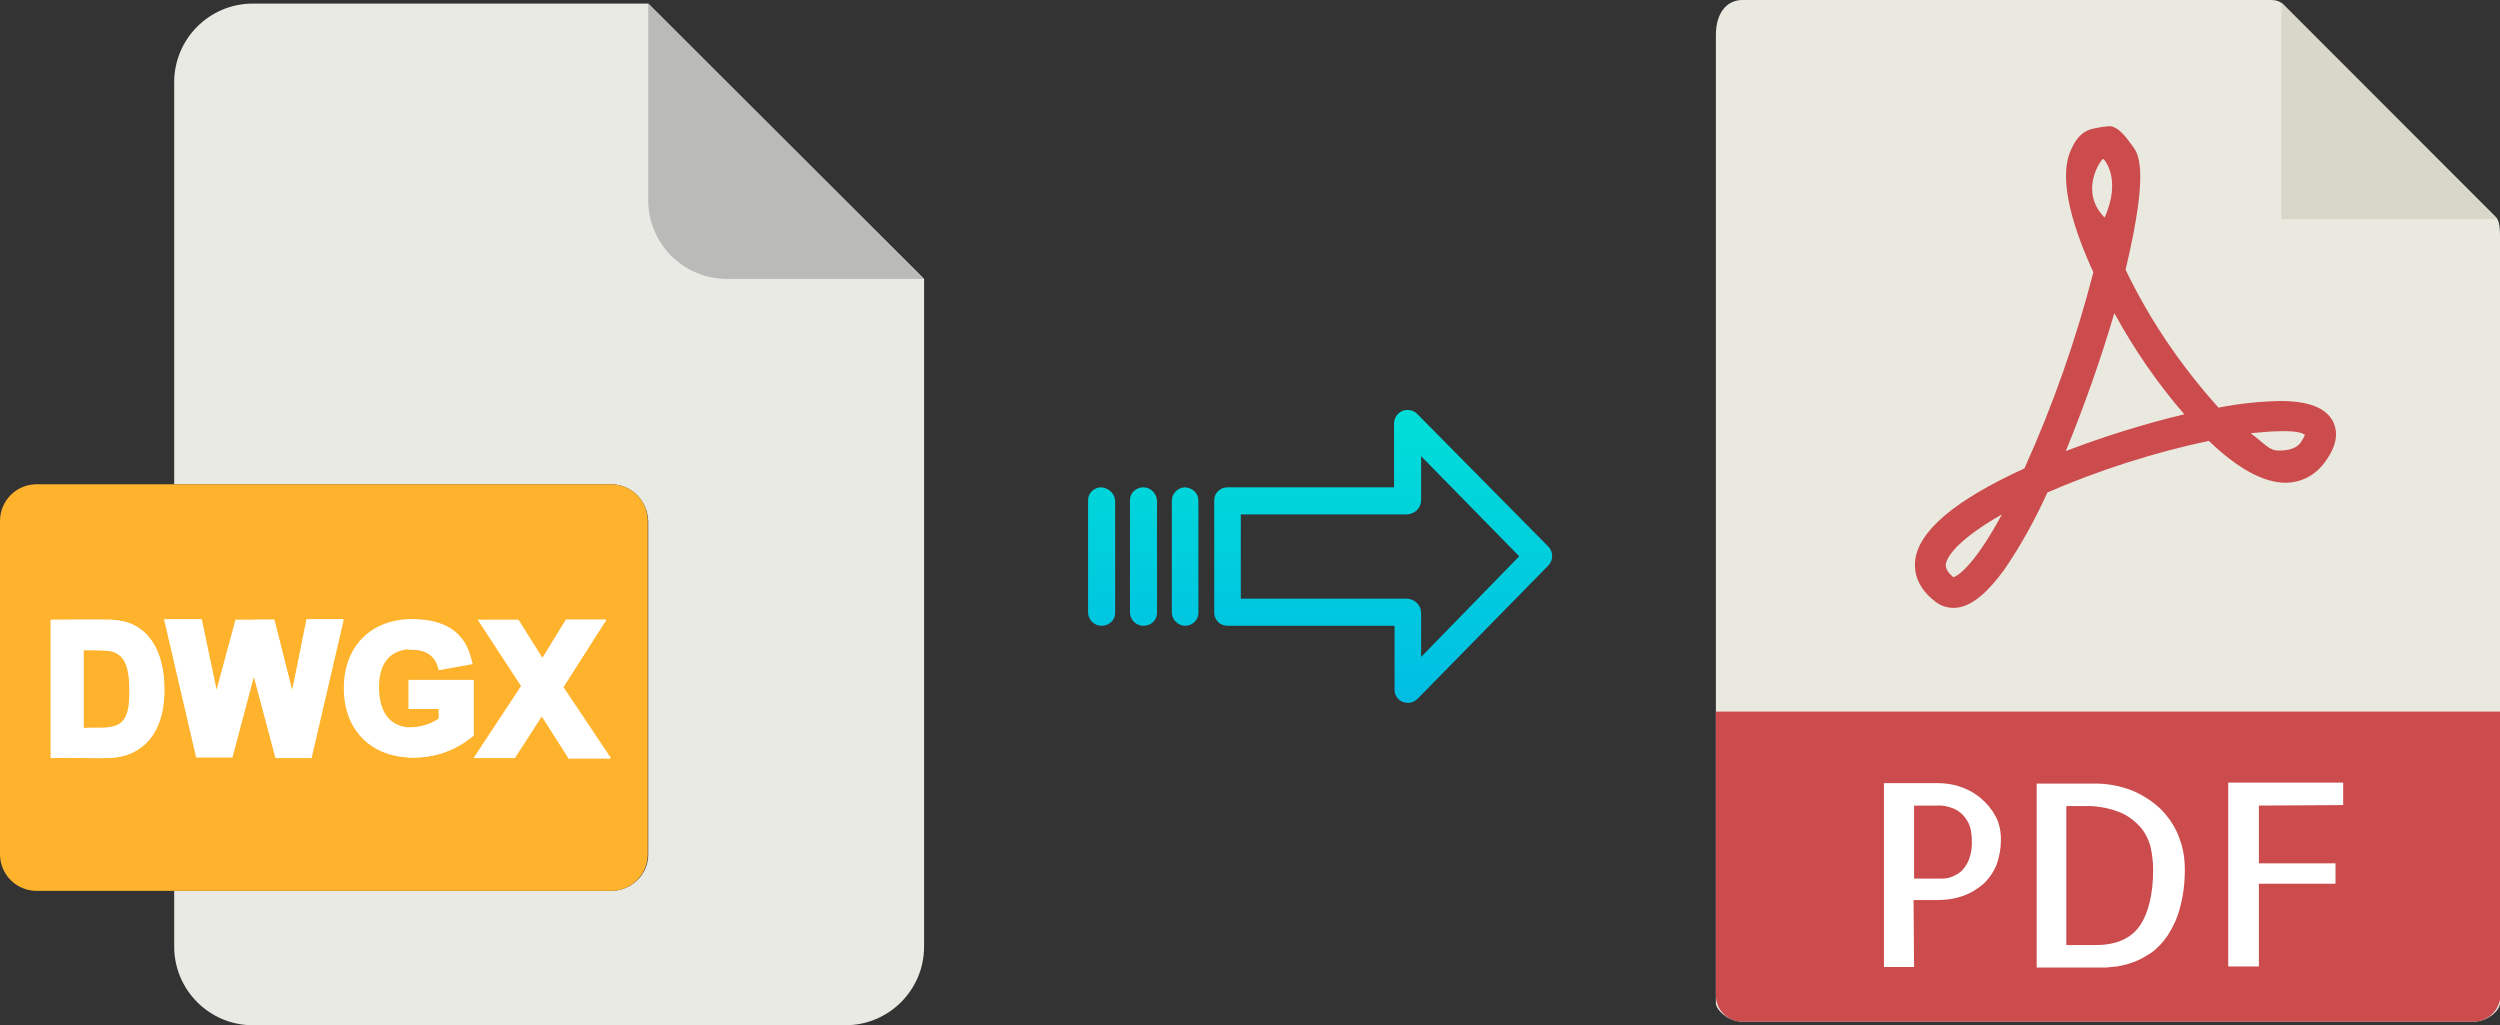 <?xml version="1.0" encoding="utf-8"?>
<!-- Generator: Adobe Illustrator 24.0.0, SVG Export Plug-In . SVG Version: 6.00 Build 0)  -->
<svg version="1.1" id="Layer_1" xmlns="http://www.w3.org/2000/svg" xmlns:xlink="http://www.w3.org/1999/xlink" x="0px" y="0px"
	 viewBox="0 0 489.4 200.7" style="enable-background:new 0 0 489.4 200.7;" xml:space="preserve">
<rect x="0" y="0" width="489.4" height="200.7" fill="#333333" stroke="none"/>
<style type="text/css">
	.st0{fill:#E9E9E0;}
	.st1{fill:#D9D7CA;}
	.st2{fill:#CC4B4C;}
	.st3{fill:#FFFFFF;}
	.st4{fill:#EAEAE4;}
	.st5{fill:#BABAB9;}
	.st6{fill:#FFB32C;}
	.st7{fill:url(#SVGID_1_);}
	.st8{fill:url(#SVGID_2_);}
	.st9{fill:url(#SVGID_3_);}
	.st10{fill:url(#SVGID_4_);}
</style>
<title>dwgx to pdf</title>
<g id="Layer_2_1_">
	<g id="Layer_5_Image">
		<path class="st0" d="M444.7,0H341.1c-2.9,0-5.2,2.3-5.2,6.9v189.5c0,1.2,2.3,3.6,5.2,3.6h143.1c2.9,0,5.2-2.3,5.2-3.6V46.3
			c0-2.5-0.3-3.3-0.9-3.9L447,0.9C446.4,0.3,445.6,0,444.7,0z"/>
		<polygon class="st1" points="446.6,0.5 446.6,42.9 488.9,42.9 		"/>
		<path class="st2" d="M382.4,119L382.4,119c-1.2,0-2.5-0.4-3.5-1.2c-3.7-2.8-4.2-5.9-4-8c0.6-5.8,7.8-11.9,21.4-18.1
			c5.6-12.4,10.1-25.2,13.5-38.4c-3.6-7.8-7-17.8-4.5-23.7c0.9-2.1,2-3.7,4-4.3c1.2-0.3,2.4-0.5,3.6-0.6c1.8,0,3.4,2.3,4.5,3.8
			s3.5,4.2-1.3,24.3c4.7,9.8,10.9,18.9,18.2,27c4-0.8,8-1.2,12-1.3c5.6,0,9,1.3,10.4,4c1.1,2.2,0.7,4.8-1.4,7.7
			c-1.8,2.7-4.7,4.3-7.9,4.3c-4.3,0-9.4-2.8-15-8.2c-10.8,2.3-21.4,5.7-31.6,10.1c-2.4,5.3-5.2,10.4-8.5,15.2
			C388.6,116.6,385.5,119,382.4,119z M391.9,100.7c-7.6,4.3-10.7,7.8-11,9.8c0,0.3-0.1,1.2,1.5,2.5
			C383,112.8,386.1,111.4,391.9,100.7L391.9,100.7z M440.6,84.8c2.9,2.2,3.6,3.4,5.5,3.4c0.8,0,3.2,0,4.3-1.6
			c0.3-0.5,0.6-0.9,0.8-1.5c-0.4-0.2-1-0.7-4.2-0.7C444.9,84.4,442.7,84.6,440.6,84.8L440.6,84.8z M413.9,61.3
			c-2.7,9.2-5.9,18.2-9.5,27c7.6-2.9,15.3-5.3,23.2-7.2C422.3,75,417.8,68.4,413.9,61.3L413.9,61.3z M411.7,31.1
			c-0.4,0.1-4.8,6.3,0.3,11.5C415.4,35,411.9,31.1,411.7,31.1L411.7,31.1z"/>
		<path class="st2" d="M484.2,200H341.1c-2.9,0-5.2-2.3-5.2-5.2v-55.5h153.6v55.5C489.4,197.7,487.1,200,484.2,200z"/>
		<path class="st3" d="M374.7,189.3h-5.9v-36h10.4c1.5,0,3.1,0.2,4.5,0.7c1.5,0.5,2.8,1.2,4,2.2c1.2,1,2.2,2.2,2.9,3.5
			c0.8,1.4,1.1,3,1.1,4.7c0,1.7-0.3,3.4-0.9,5c-0.6,1.4-1.5,2.7-2.6,3.7c-1.2,1-2.5,1.8-4,2.3c-1.7,0.6-3.4,0.8-5.2,0.8h-4.4
			L374.7,189.3L374.7,189.3z M374.7,157.7V172h5.4c0.7,0,1.4-0.1,2.1-0.4c0.7-0.3,1.4-0.7,1.9-1.2c0.6-0.7,1.1-1.4,1.4-2.3
			c0.4-1.2,0.6-2.4,0.5-3.7c0-0.7-0.1-1.3-0.2-2c-0.4-1.7-1.5-3.2-3.1-4c-1.1-0.5-2.4-0.8-3.6-0.7L374.7,157.7L374.7,157.7z"/>
		<path class="st3" d="M427.7,170.3c0,2.6-0.3,5.1-1,7.6c-0.5,1.9-1.3,3.6-2.4,5.3c-0.9,1.3-2,2.5-3.3,3.4c-1.1,0.7-2.3,1.4-3.5,1.8
			c-1,0.4-2.1,0.6-3.1,0.8c-0.7,0.1-1.4,0.1-2.1,0.2h-13.6v-36h10.8c2.7-0.1,5.5,0.4,8,1.4c2.1,0.9,4.1,2.2,5.7,3.8
			c1.5,1.6,2.7,3.4,3.4,5.4C427.4,166,427.7,168.1,427.7,170.3z M410.3,185c4,0,6.9-1.3,8.6-3.8s2.6-6.2,2.6-11c0-1.5-0.2-3-0.5-4.4
			c-0.4-1.5-1.1-2.9-2.1-4c-1.2-1.3-2.6-2.3-4.2-2.9c-2.2-0.8-4.5-1.2-6.8-1.1h-3.4V185H410.3z"/>
		<path class="st3" d="M442.2,157.7v11.3h15v4h-15v16.2h-6v-36h22.5v4.4L442.2,157.7z"/>
	</g>
	<g id="Layer_2-2">
		<path class="st4" d="M119.6,174.4H34.1v10.9c0,8.5,6.9,15.4,15.4,15.4l0,0h116c8.5,0,15.4-6.9,15.4-15.4V54.6L126.9,0.7H49.5
			c-8.5,0-15.4,6.9-15.4,15.4l0,0v78.7h85.5c4,0,7.2,3.2,7.3,7.3l0,0v65.2C126.9,171.2,123.6,174.4,119.6,174.4z"/>
		<path class="st5" d="M180.8,54.6L126.9,0.7v38.5c0,8.5,6.9,15.4,15.4,15.4H180.8z"/>
		<path class="st6" d="M7.2,94.8h112.4c4,0,7.2,3.2,7.2,7.2v65.2c0,4-3.2,7.2-7.2,7.2H7.2c-4,0-7.2-3.2-7.2-7.2V102
			C0,98,3.2,94.8,7.2,94.8z"/>
		<g id="D">
			<path class="st3" d="M24.7,121.8c-1.2-0.3-2.4-0.5-3.7-0.5c-2.5-0.1-5.9,0-11.1,0v27.1c5.4-0.1,8.7,0.1,11.1,0
				c1.3,0,2.5-0.2,3.7-0.6c4.8-1.6,7.4-6.1,7.4-12.7C32.2,128,29.5,123.3,24.7,121.8L24.7,121.8z M22.2,142.2
				c-0.4,0.1-0.8,0.1-1.2,0.2c-1.4,0.1-3.3,0-4.6,0.1v-15.2c0.5,0,3,0,4.5,0.1c0.3,0,0.6,0.1,0.8,0.1c2.5,0.6,3.6,2.7,3.6,7.4
				C25.4,138.8,24.9,141.5,22.2,142.2z"/>
			<path class="st3" d="M32.2,135.1c0,6.6-2.6,11.1-7.4,12.7c-1.2,0.4-2.4,0.5-3.7,0.6v-6c0.4,0,0.8-0.1,1.2-0.2
				c2.7-0.7,3.2-3.4,3.2-7.4c0-4.7-1-6.8-3.6-7.4c-0.2,0-0.5-0.1-0.8-0.1v-6c1.2,0,2.5,0.2,3.7,0.5C29.5,123.2,32.2,128,32.2,135.1
				L32.2,135.1z"/>
		</g>
		<g id="W">
			<path class="st3" d="M57.2,135.2l-3.5-13.9h-7.6L42.4,135l-2.9-13.8h-7.4l6.3,27.1h7.1l4.2-15.8l4.2,15.8h7l6.3-27.1h-7.2
				L57.2,135.2z"/>
			<path class="st3" d="M57.2,135.2l-3.5-13.9h-3.9v11.3l0,0l4.2,15.8h7l6.3-27.1h-7.2L57.2,135.2z"/>
		</g>
		<g id="G">
			<path class="st3" d="M92.7,133.1v10.9c-3.3,2.8-7.4,4.3-11.7,4.3c-0.3,0-0.7,0-1,0c-7.8-0.4-12.7-5.7-12.7-13.6s5-13.2,12.7-13.5
				h0.7c10.8,0,11.3,7.4,11.8,8.7l-6.6,1.2l-0.2-0.7c-0.6-2.1-2.4-3.3-5-3.3c-0.3,0-0.5,0-0.7,0c-3.8,0.3-5.8,2.9-5.8,7.4
				c0,4.9,2.1,7.6,5.8,7.9c0.2,0,0.4,0,0.7,0c1.9-0.1,3.7-0.7,5.2-1.7v-1.9H80v-5.7L92.7,133.1z"/>
			<path class="st3" d="M92.7,133.1v10.9c-3.3,2.8-7.4,4.3-11.7,4.3c-0.3,0-0.7,0-1,0v-5.9c0.2,0,0.4,0,0.7,0
				c1.9-0.1,3.7-0.7,5.2-1.7v-1.9H80v-5.7L92.7,133.1z"/>
			<path class="st3" d="M92.5,130l-6.6,1.2l-0.2-0.7c-0.6-2.1-2.4-3.3-5-3.3c-0.3,0-0.5,0-0.7,0v-5.9h0.7
				C91.5,121.3,92,128.7,92.5,130L92.5,130z"/>
		</g>
		<g id="X">
			<path class="st3" d="M118.7,121.3h-7.9l-4.6,7.5l-4.7-7.5h-8l8.5,13l-9.3,14.1h8.1l5.3-8.2l5.3,8.2h8.2l-9.3-13.9L118.7,121.3z"
				/>
			<path class="st3" d="M118.7,121.3h-7.9l-4.6,7.5l-0.1-0.1v11.6l5.2,8.2h8.2l-9.3-13.9L118.7,121.3z"/>
		</g>
	</g>
	<g id="Layer_3">
		
			<linearGradient id="SVGID_1_" gradientUnits="userSpaceOnUse" x1="270.694" y1="631.49" x2="270.694" y2="750.69" gradientTransform="matrix(1 0 0 1 0 -581.41)">
			<stop  offset="0" style="stop-color:#00EFD1"/>
			<stop  offset="1" style="stop-color:#00ACEA"/>
		</linearGradient>
		<path class="st7" d="M277.4,81c-1-1-2.7-1-3.7,0c-0.5,0.5-0.8,1.2-0.8,1.9v12.5h-32.6c-1.4,0-2.6,1.1-2.6,2.5c0,0,0,0,0,0.1v22
			c0,0.7,0.3,1.3,0.8,1.8c0.5,0.5,1.2,0.7,1.9,0.7h32.6V135c0,1.1,0.6,2,1.6,2.4c0.3,0.1,0.7,0.2,1,0.2c0.7,0,1.4-0.3,1.9-0.8
			l25.6-26.1c1-1,1-2.7,0-3.7L277.4,81z M278.2,128.6V120c0-1.5-1.2-2.7-2.7-2.8h-32.6v-16.5h32.6c1.5-0.1,2.7-1.3,2.7-2.8v-8.6
			l19.2,19.6L278.2,128.6z"/>
		
			<linearGradient id="SVGID_2_" gradientUnits="userSpaceOnUse" x1="232.02" y1="631.49" x2="232.02" y2="750.69" gradientTransform="matrix(1 0 0 1 0 -581.41)">
			<stop  offset="0" style="stop-color:#00EFD1"/>
			<stop  offset="1" style="stop-color:#00ACEA"/>
		</linearGradient>
		<path class="st8" d="M232,95.4L232,95.4c-1.4,0-2.6,1.2-2.6,2.6c0,0,0,0,0,0l0,0v21.9c0,1.4,1.2,2.6,2.6,2.6h0
			c1.4,0,2.6-1.1,2.6-2.5c0,0,0,0,0,0l0,0V98C234.6,96.6,233.5,95.5,232,95.4L232,95.4z"/>
		
			<linearGradient id="SVGID_3_" gradientUnits="userSpaceOnUse" x1="223.79" y1="631.49" x2="223.79" y2="750.69" gradientTransform="matrix(1 0 0 1 0 -581.41)">
			<stop  offset="0" style="stop-color:#00EFD1"/>
			<stop  offset="1" style="stop-color:#00ACEA"/>
		</linearGradient>
		<path class="st9" d="M223.8,95.4L223.8,95.4c-1.4,0-2.6,1.1-2.6,2.5c0,0,0,0,0,0.1v21.9c0,1.4,1.2,2.6,2.6,2.6c0,0,0,0,0,0h0.1
			c1.4,0,2.6-1.1,2.6-2.5c0,0,0,0,0,0V98C226.4,96.6,225.3,95.4,223.8,95.4C223.9,95.4,223.9,95.4,223.8,95.4L223.8,95.4z"/>
		
			<linearGradient id="SVGID_4_" gradientUnits="userSpaceOnUse" x1="215.55" y1="631.49" x2="215.55" y2="750.69" gradientTransform="matrix(1 0 0 1 0 -581.41)">
			<stop  offset="0" style="stop-color:#00EFD1"/>
			<stop  offset="1" style="stop-color:#00ACEA"/>
		</linearGradient>
		<path class="st10" d="M215.6,95.4L215.6,95.4c-1.4,0-2.6,1.1-2.6,2.5c0,0,0,0,0,0.1l0,0v21.9c0,1.4,1.2,2.6,2.6,2.6h0.1
			c1.4,0,2.6-1.1,2.6-2.5c0,0,0,0,0,0l0,0V98C218.2,96.6,217,95.5,215.6,95.4L215.6,95.4z"/>
	</g>
</g>
</svg>
